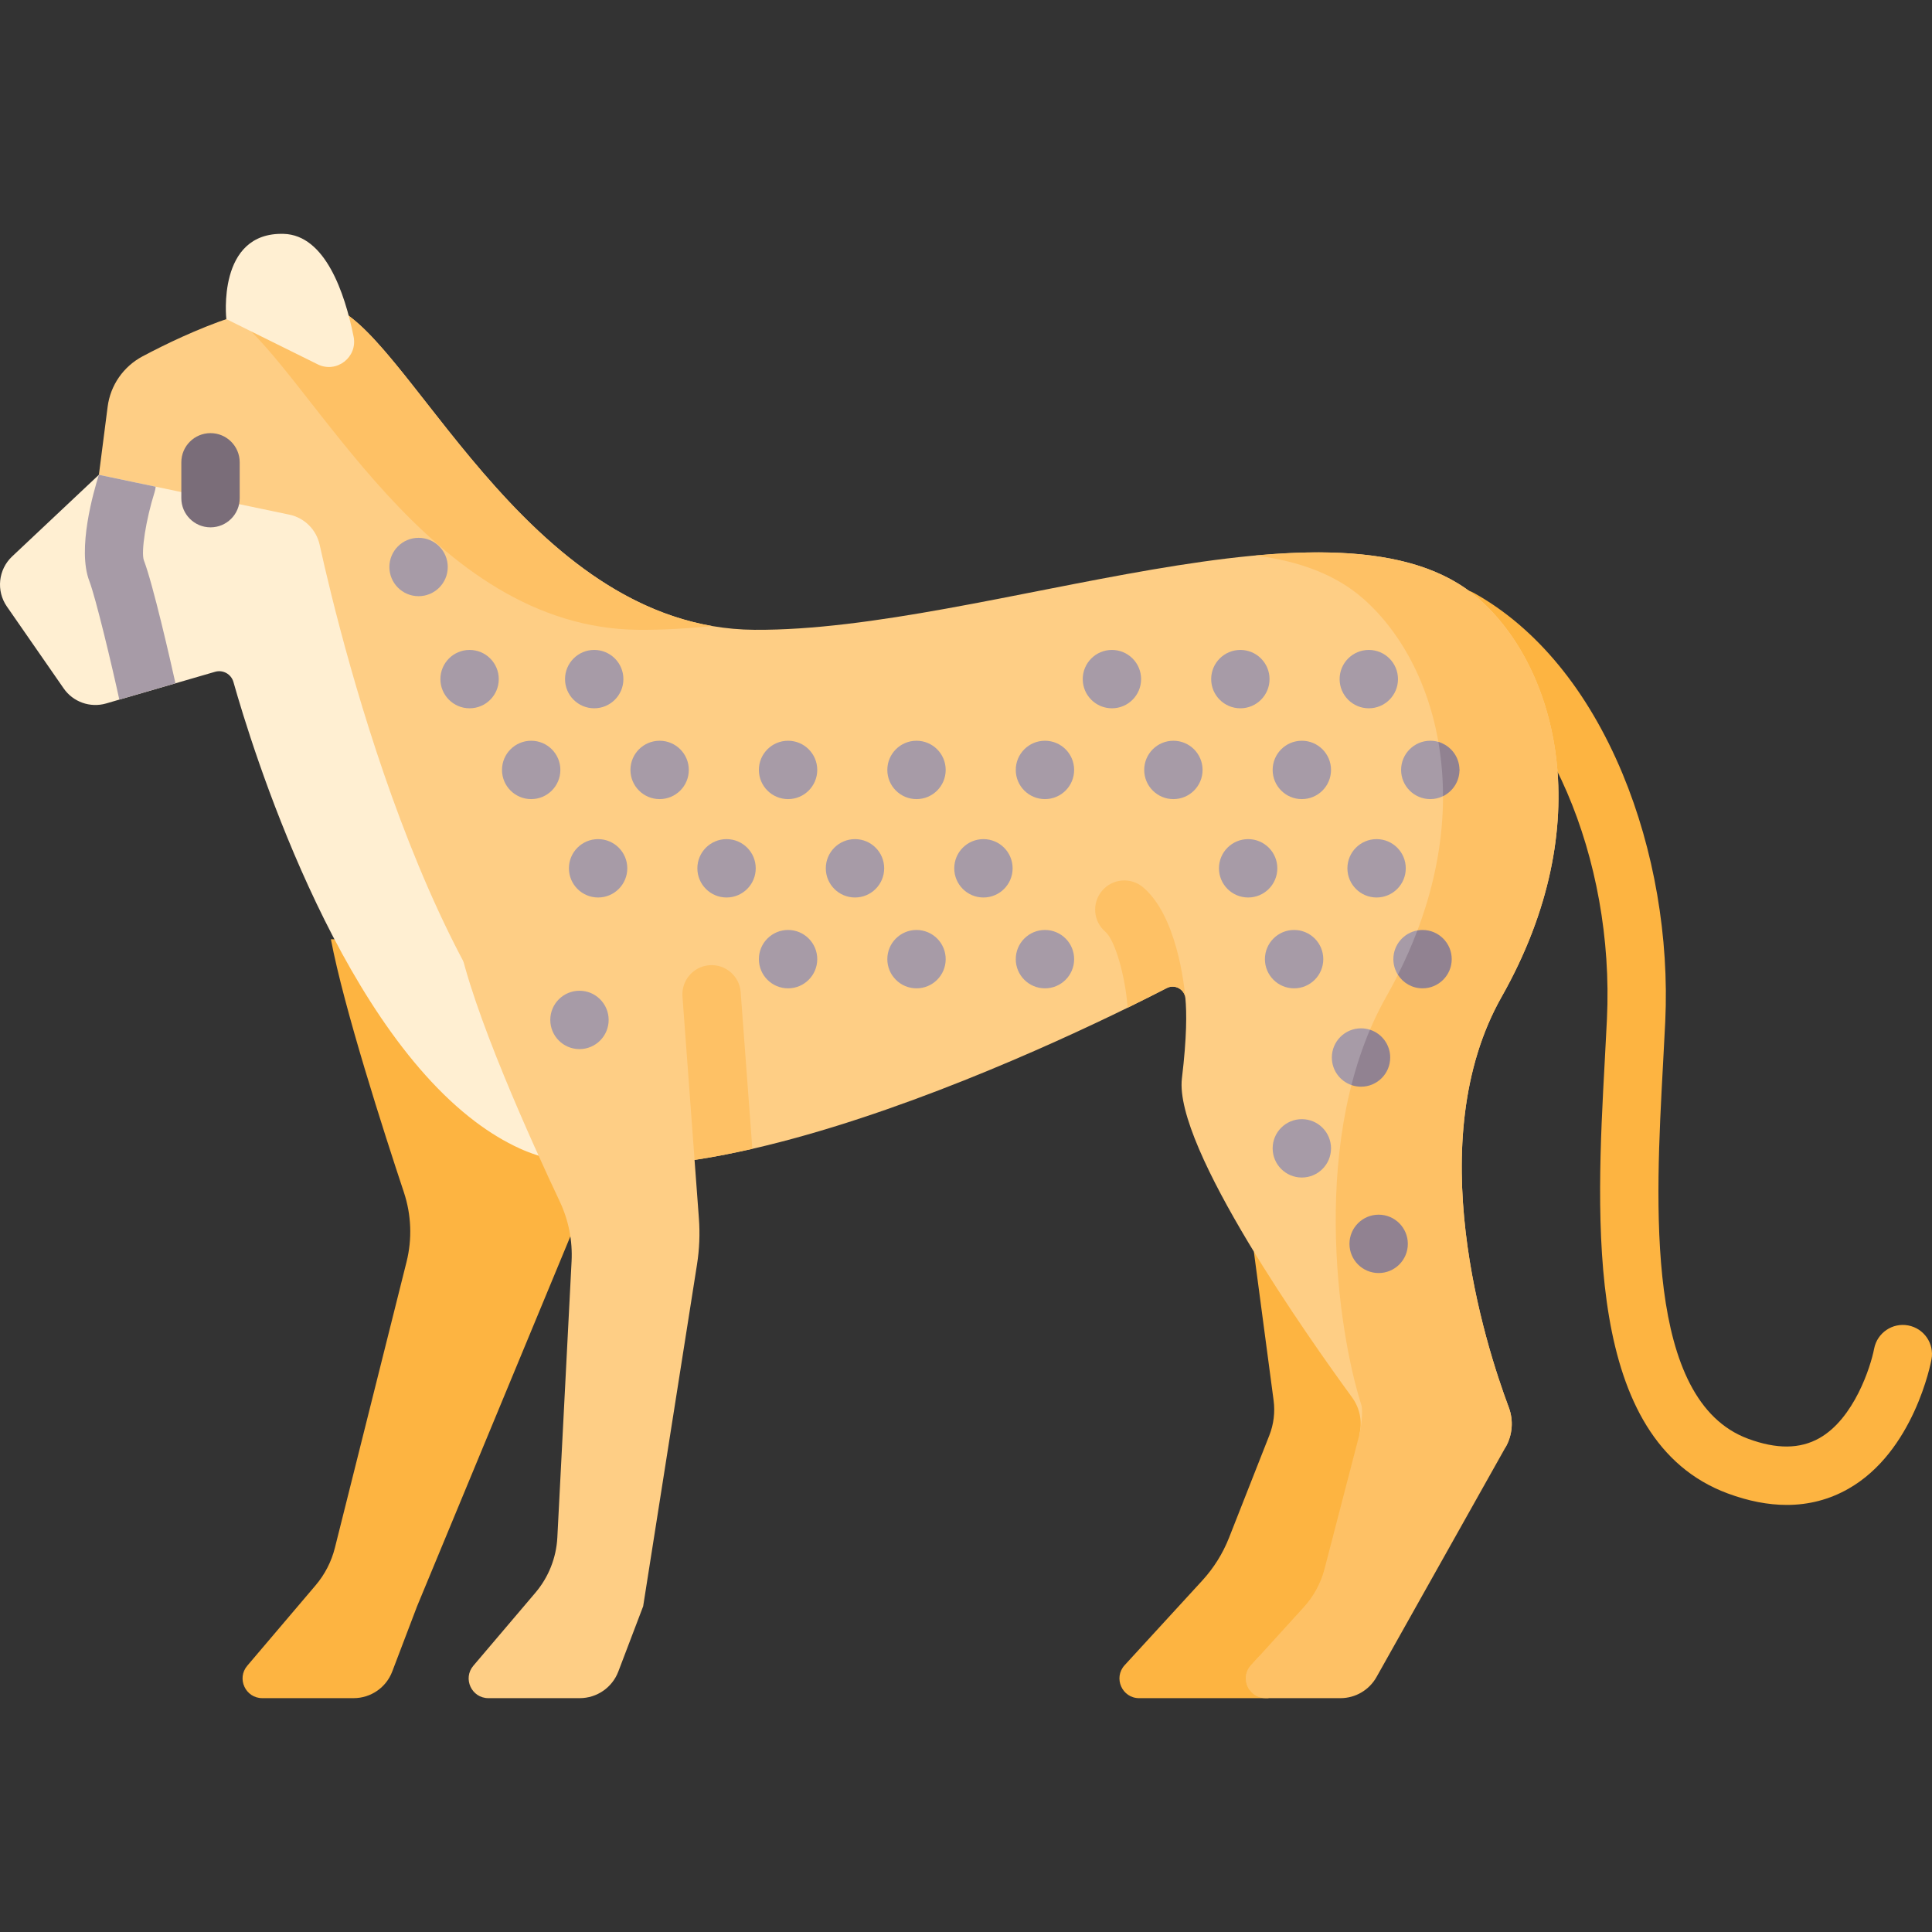 <svg id="Layer_1" enable-background="new 0 0 512 512" viewBox="0 0 512 512" xmlns="http://www.w3.org/2000/svg"><rect x="0" y="0" width="512" height="512" fill="#333333" stroke="none"/><g><g><path d="m473.502 398.821c-4.935 0-10.15-1.012-15.618-3.037-38.088-14.107-34.916-72.295-32.6-114.781.205-3.774.406-7.445.572-10.968 2.012-42.628-15.973-84.422-42.765-99.377-3.73-2.081-5.066-6.792-2.984-10.522 2.082-3.731 6.792-5.065 10.522-2.984 16.56 9.243 30.169 25.799 39.355 47.879 8.354 20.079 12.375 43.423 11.322 65.733-.168 3.56-.37 7.268-.578 11.081-2.054 37.681-4.867 89.288 22.528 99.434 7.564 2.8 13.745 2.749 18.898-.158 9.177-5.177 13.585-18.868 14.51-23.707.8-4.187 4.84-6.948 9.028-6.161 4.189.788 6.953 4.805 6.177 8.998-.184.994-4.704 24.452-22.032 34.294-5.016 2.851-10.478 4.276-16.335 4.276z" fill="#fdb441"/></g><path d="m332.285 331.696 5.235 39.434c.415 3.127.027 6.307-1.129 9.242l-10.676 27.124c-1.651 4.194-4.06 8.049-7.106 11.37l-20.564 22.422c-3.069 3.346-.695 8.743 3.845 8.743h34.245l21.589-30.424 11.262-45.05-7.346-44.924z" fill="#fdb441"/><path d="m145.949 248.911 5.958 76.925-41.378 99.84-6.586 17.304c-1.615 4.243-5.683 7.047-10.223 7.047h-24.213c-4.447 0-6.855-5.207-3.976-8.595l18.109-21.311c2.446-2.878 4.195-6.281 5.113-9.944l18.977-75.735c1.528-6.097 1.289-12.495-.692-18.46-5.287-15.915-15.918-48.932-19.349-67.071z" fill="#fdb441"/><path d="m399.839 372.965c1.299 3.444.99 7.301-.815 10.508l-29.77 12.972-9.043-16.107c.897-3.475.206-7.156-1.918-10.044-11.302-15.467-47.269-66.294-45.072-84.535 1.32-10.941 1.279-17.468.918-21.232-.237-2.382-2.805-3.774-4.929-2.681-2.434 1.258-5.94 3.032-10.291 5.166-20.984 10.27-61.88 28.821-99.539 37.442-2.382.536-4.754 1.042-7.105 1.506-2.764.547-5.506 1.031-8.208 1.433-.33.062-.66.103-.99.155h-.01c-8.652 1.279-16.911 1.825-24.49 1.402 0 0-30.378-24.553-34.111-27.368-42.598-32.069-54.919-125.328-54.919-125.328l-43.341-30.429 2.32-18.045c.732-5.692 4.187-10.652 9.25-13.343 11.92-6.331 34.307-16.622 48.939-13.56 20.747 4.321 51.868 85.618 113.253 86.03 61.385.413 155.613-40.226 191.921-8.239 20.778 18.314 31.987 59.663 6.063 105.488-21.603 38.154-4.445 91.898 1.887 108.809z" fill="#fece85"/><g fill="#fec165"><path d="m188.728 165.911c-6.723.67-13.199 1.041-19.355 1-55.796-.371-86.587-67.572-107.314-83.05 8.662-2.815 17.571-4.465 24.655-2.98 19.438 4.052 47.991 75.688 102.014 85.03z"/><path d="m399.839 372.969c1.299 3.444.99 7.301-.815 10.508l-34.245 60.973c-1.939 3.444-5.589 5.579-9.538 5.579h-19.86c-1.836 0-3.31-.876-4.217-2.155-1.341-1.866-1.454-4.578.361-6.569l2.351-2.588 11.652-12.818c2.628-2.892 4.514-6.378 5.496-10.161l9.188-35.404c.463-1.786 1.095-6.356.531-8.112-6.245-19.429-13.991-71.678 6.615-108.061 25.924-45.825 14.715-87.175-6.063-105.488-7.383-6.496-17.159-10.002-28.563-11.456 24.552-2.258 45.784-.33 59.158 11.456 20.778 18.314 31.987 59.663 6.063 105.488-21.604 38.153-4.446 91.897 1.886 108.808z"/><path d="m333.875 438.717.309 5.733c-.763 1.361-1.805 2.526-3.021 3.423-1.341-1.866-1.454-4.578.361-6.569z"/></g><path d="m162.175 301.526c-2.186-.278-3.217 2.64-3.599 7.424-7.796-.412-14.859-1.866-20.861-4.599-4.063-1.856-7.961-4.238-11.693-7.053-37.308-28.079-59.282-99.312-64.159-116.563-.598-2.093-2.774-3.31-4.867-2.702l-10.497 3.052-14.88 4.321-3.496 1.021c-4.217 1.217-8.755-.382-11.25-3.991l-15.055-21.706c-2.877-4.156-2.289-9.796 1.402-13.271l22.985-21.634 15.055 3.155 35.4 7.404c4.011.835 7.156 3.949 8.043 7.961 6.002 27.213 31.554 131 77.472 157.181z" fill="#ffefd2"/><path d="m84.181 96.549c4.993 2.473 10.63-1.877 9.527-7.339-2.346-11.627-7.521-26.918-18.531-27.232-17.806-.509-15.193 22.589-15.193 22.589z" fill="#ffefd2"/><path d="m179.713 248.911 5.503 73.98c.303 4.071.135 8.164-.5 12.196l-14.271 90.589-6.586 17.304c-1.615 4.243-5.683 7.047-10.223 7.047h-24.213c-4.447 0-6.855-5.207-3.976-8.595l16.437-19.344c3.496-4.114 5.54-9.264 5.818-14.655l3.772-73.18c.281-5.46-.795-10.899-3.131-15.842-7.249-15.342-23.327-50.672-26.889-69.5z" fill="#fece85"/><g><path d="m46.499 181.086-14.88 4.321c-1.928-8.92-6.249-27.006-7.94-31.409-3.269-8.486 1.103-23.707 2.526-28.171l15.055 3.155c-.052.505-.155 1.021-.32 1.536-2.248 7.115-3.599 15.674-2.825 17.942 2.424 6.29 7.136 26.965 8.384 32.626z" fill="#a79ba7"/></g><g><path d="m314.138 264.528c-.237-2.382-2.805-3.774-4.929-2.681-2.434 1.258-5.94 3.032-10.291 5.166-.093-.371-.165-.763-.196-1.165-.309-3.568-1.103-7.734-2.135-11.291-1.052-3.547-2.341-6.496-3.661-7.631-3.238-2.774-3.619-7.662-.835-10.899 2.774-3.248 7.662-3.619 10.899-.835 8.88 7.599 10.839 25.768 11.148 29.336z" fill="#fec165"/></g><g><path d="m55.788 139.753c-4.271 0-7.734-3.462-7.734-7.734v-9.499c0-4.272 3.463-7.734 7.734-7.734s7.734 3.462 7.734 7.734v9.499c0 4.272-3.463 7.734-7.734 7.734z" fill="#7a6d79"/></g><g><path d="m196.286 262.929c-.309-4.259-4.022-7.455-8.28-7.136-4.259.309-7.455 4.022-7.146 8.28l3.207 43.319c2.702-.402 5.445-.887 8.208-1.433 2.351-.464 4.723-.969 7.105-1.506z" fill="#fec165"/></g><g><g fill="#a79ba7"><circle cx="110.925" cy="150.262" r="7.734"/><circle cx="124.445" cy="179.972" r="7.734"/><circle cx="157.473" cy="179.97" r="7.734"/><circle cx="140.768" cy="204.039" r="7.734"/><circle cx="174.807" cy="204.039" r="7.734"/><circle cx="158.504" cy="230.111" r="7.734"/><circle cx="192.543" cy="230.111" r="7.734"/><circle cx="226.582" cy="230.111" r="7.734"/><circle cx="260.62" cy="230.111" r="7.734"/><circle cx="330.771" cy="230.111" r="7.734"/><circle cx="364.81" cy="230.111" r="7.734"/><circle cx="208.845" cy="254.185" r="7.734"/><circle cx="242.884" cy="254.185" r="7.734"/><circle cx="276.924" cy="254.185" r="7.734"/><circle cx="153.565" cy="270.291" r="7.734"/><circle cx="294.67" cy="179.972" r="7.734"/><circle cx="328.708" cy="179.972" r="7.734"/><circle cx="362.747" cy="179.972" r="7.734"/><circle cx="342.949" cy="254.184" r="7.734"/><path d="m370.461 258.32c-.763-1.196-1.206-2.609-1.206-4.135 0-3.805 2.753-6.971 6.383-7.61.432-.082 5.547 11.973-5.177 11.745z"/><path d="m358.149 287.554c-3.021-1.042-5.197-3.908-5.197-7.301 0-4.269 3.465-7.734 7.734-7.734.825 0 1.619.134 2.372.371 3.066 5.245-1.418 13.955-4.909 14.664z"/><circle cx="345" cy="304.324" r="7.734"/></g><circle cx="365.357" cy="329.636" fill="#918291" r="7.734"/><circle cx="208.845" cy="204.039" fill="#a79ba7" r="7.734"/><circle cx="242.884" cy="204.039" fill="#a79ba7" r="7.734"/><circle cx="276.923" cy="204.039" fill="#a79ba7" r="7.734"/><circle cx="310.961" cy="204.039" fill="#a79ba7" r="7.734"/><circle cx="345" cy="204.039" fill="#a79ba7" r="7.734"/><path d="m386.774 204.039s-1.774 5.702-4.362 6.95c-1.021.505-2.165.784-3.372.784-4.269 0-7.734-3.465-7.734-7.734s3.465-7.734 7.734-7.734c.742 0 1.464.103 2.145.309 3.228.929 5.589 7.425 5.589 7.425z" fill="#a79ba7"/></g><path d="m360.685 287.987c-.887 0-1.743-.155-2.537-.433 1.279-5.011 2.898-9.93 4.908-14.663 3.114 1 5.362 3.918 5.362 7.362.001 4.279-3.464 7.734-7.733 7.734z" fill="#918291"/><path d="m384.722 254.185c0 4.269-3.465 7.734-7.734 7.734-2.743 0-5.156-1.433-6.527-3.599 2-3.96 3.712-7.878 5.176-11.745.433-.083.887-.124 1.351-.124 4.269 0 7.734 3.465 7.734 7.734z" fill="#918291"/><path d="m382.412 210.99c-.01-5.001-.433-9.806-1.227-14.374 3.228.928 5.589 3.898 5.589 7.424 0 3.062-1.774 5.702-4.362 6.95z" fill="#918291"/></g><g/><g/><g/><g/><g/><g/><g/><g/><g/><g/><g/><g/><g/><g/><g/></svg>